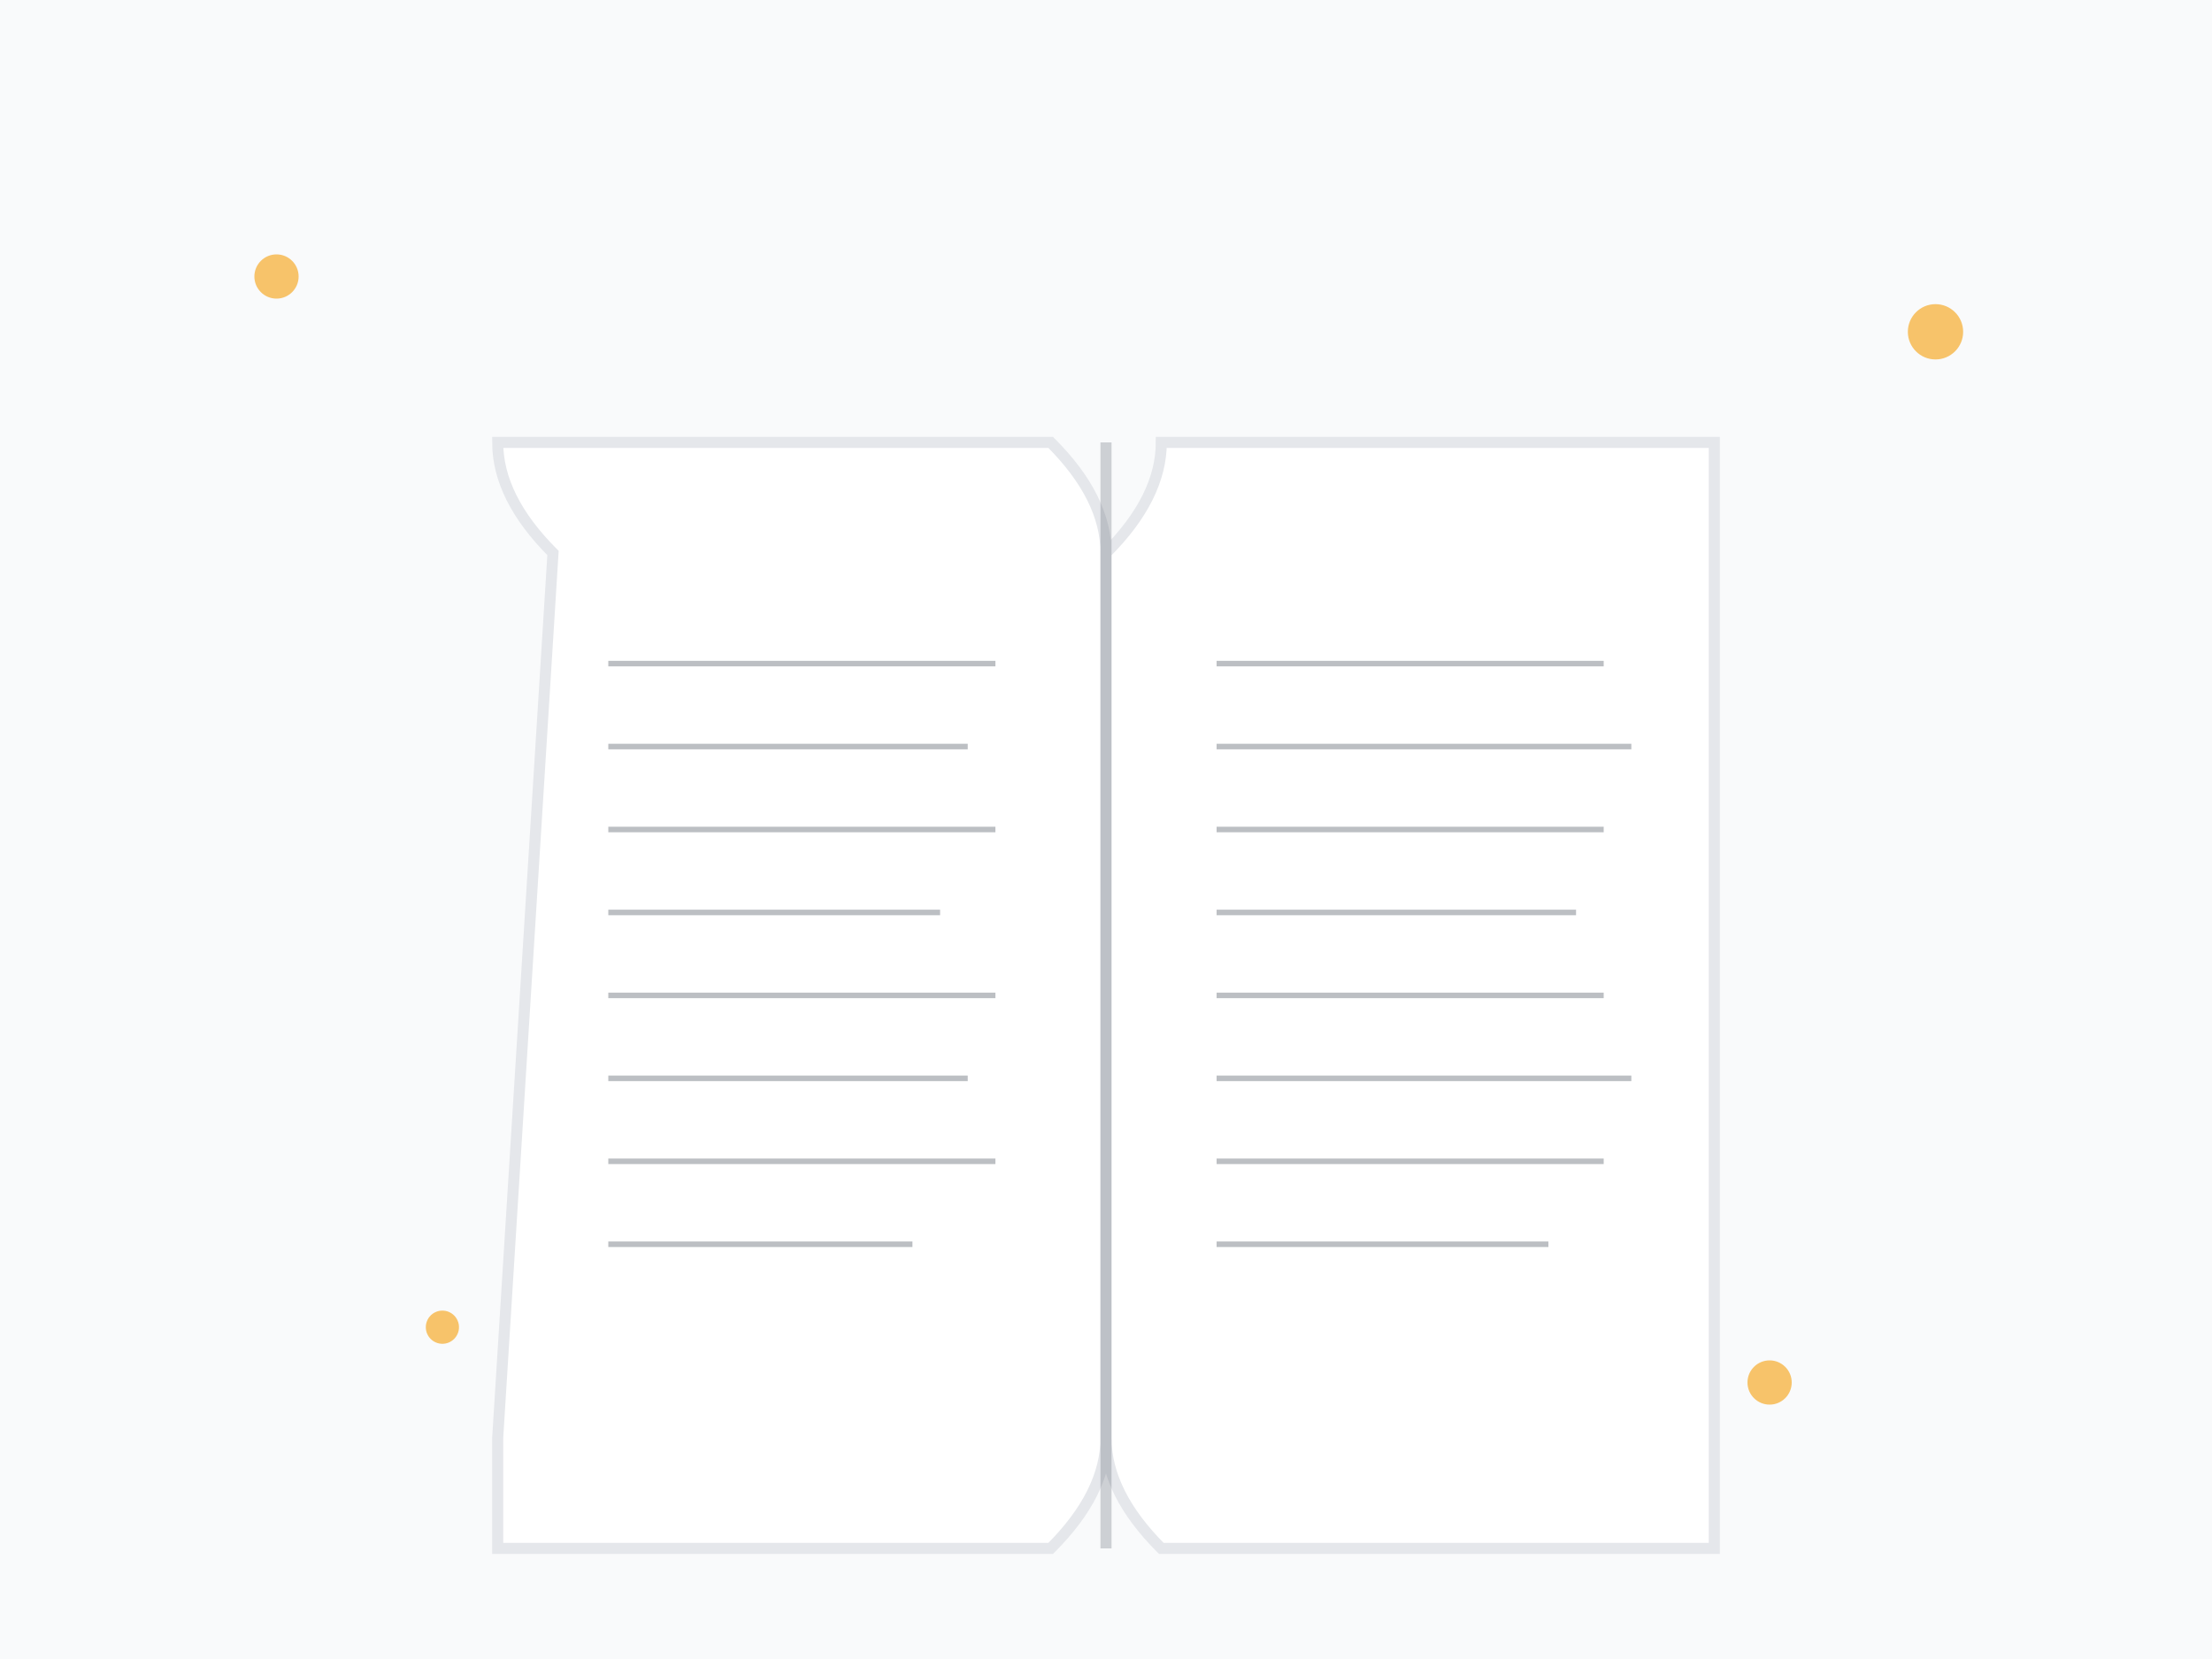 <svg width="400" height="300" viewBox="0 0 400 300" fill="none" xmlns="http://www.w3.org/2000/svg">
  <rect width="400" height="300" fill="#f9fafb"/>
  
  <!-- Open Book -->
  <g transform="translate(100, 80)">
    <!-- Left Page -->
    <path d="M0 20 Q-10 10 -10 0 L90 0 Q100 10 100 20 L100 180 Q100 190 90 200 L-10 200 Q-10 190 -10 180 Z" fill="#ffffff" stroke="#e5e7eb" stroke-width="2"/>
    
    <!-- Right Page -->
    <path d="M100 20 Q110 10 110 0 L210 0 Q210 10 210 20 L210 180 Q210 190 210 200 L110 200 Q100 190 100 180 Z" fill="#ffffff" stroke="#e5e7eb" stroke-width="2"/>
    
    <!-- Left Page Lines -->
    <line x1="10" y1="40" x2="80" y2="40" stroke="#1f2937" stroke-width="1" opacity="0.3"/>
    <line x1="10" y1="55" x2="75" y2="55" stroke="#1f2937" stroke-width="1" opacity="0.3"/>
    <line x1="10" y1="70" x2="80" y2="70" stroke="#1f2937" stroke-width="1" opacity="0.3"/>
    <line x1="10" y1="85" x2="70" y2="85" stroke="#1f2937" stroke-width="1" opacity="0.3"/>
    <line x1="10" y1="100" x2="80" y2="100" stroke="#1f2937" stroke-width="1" opacity="0.3"/>
    <line x1="10" y1="115" x2="75" y2="115" stroke="#1f2937" stroke-width="1" opacity="0.3"/>
    <line x1="10" y1="130" x2="80" y2="130" stroke="#1f2937" stroke-width="1" opacity="0.3"/>
    <line x1="10" y1="145" x2="65" y2="145" stroke="#1f2937" stroke-width="1" opacity="0.3"/>
    
    <!-- Right Page Lines -->
    <line x1="120" y1="40" x2="190" y2="40" stroke="#1f2937" stroke-width="1" opacity="0.3"/>
    <line x1="120" y1="55" x2="195" y2="55" stroke="#1f2937" stroke-width="1" opacity="0.3"/>
    <line x1="120" y1="70" x2="190" y2="70" stroke="#1f2937" stroke-width="1" opacity="0.3"/>
    <line x1="120" y1="85" x2="185" y2="85" stroke="#1f2937" stroke-width="1" opacity="0.3"/>
    <line x1="120" y1="100" x2="190" y2="100" stroke="#1f2937" stroke-width="1" opacity="0.3"/>
    <line x1="120" y1="115" x2="195" y2="115" stroke="#1f2937" stroke-width="1" opacity="0.3"/>
    <line x1="120" y1="130" x2="190" y2="130" stroke="#1f2937" stroke-width="1" opacity="0.3"/>
    <line x1="120" y1="145" x2="180" y2="145" stroke="#1f2937" stroke-width="1" opacity="0.3"/>
    
    <!-- Book Spine Shadow -->
    <line x1="100" y1="0" x2="100" y2="200" stroke="#1f2937" stroke-width="2" opacity="0.2"/>
  </g>
  
  <!-- Decorative Stars -->
  <circle cx="50" cy="50" r="4" fill="#f59e0b" opacity="0.6"/>
  <circle cx="350" cy="60" r="5" fill="#f59e0b" opacity="0.6"/>
  <circle cx="320" cy="250" r="4" fill="#f59e0b" opacity="0.6"/>
  <circle cx="80" cy="240" r="3" fill="#f59e0b" opacity="0.6"/>
</svg>

